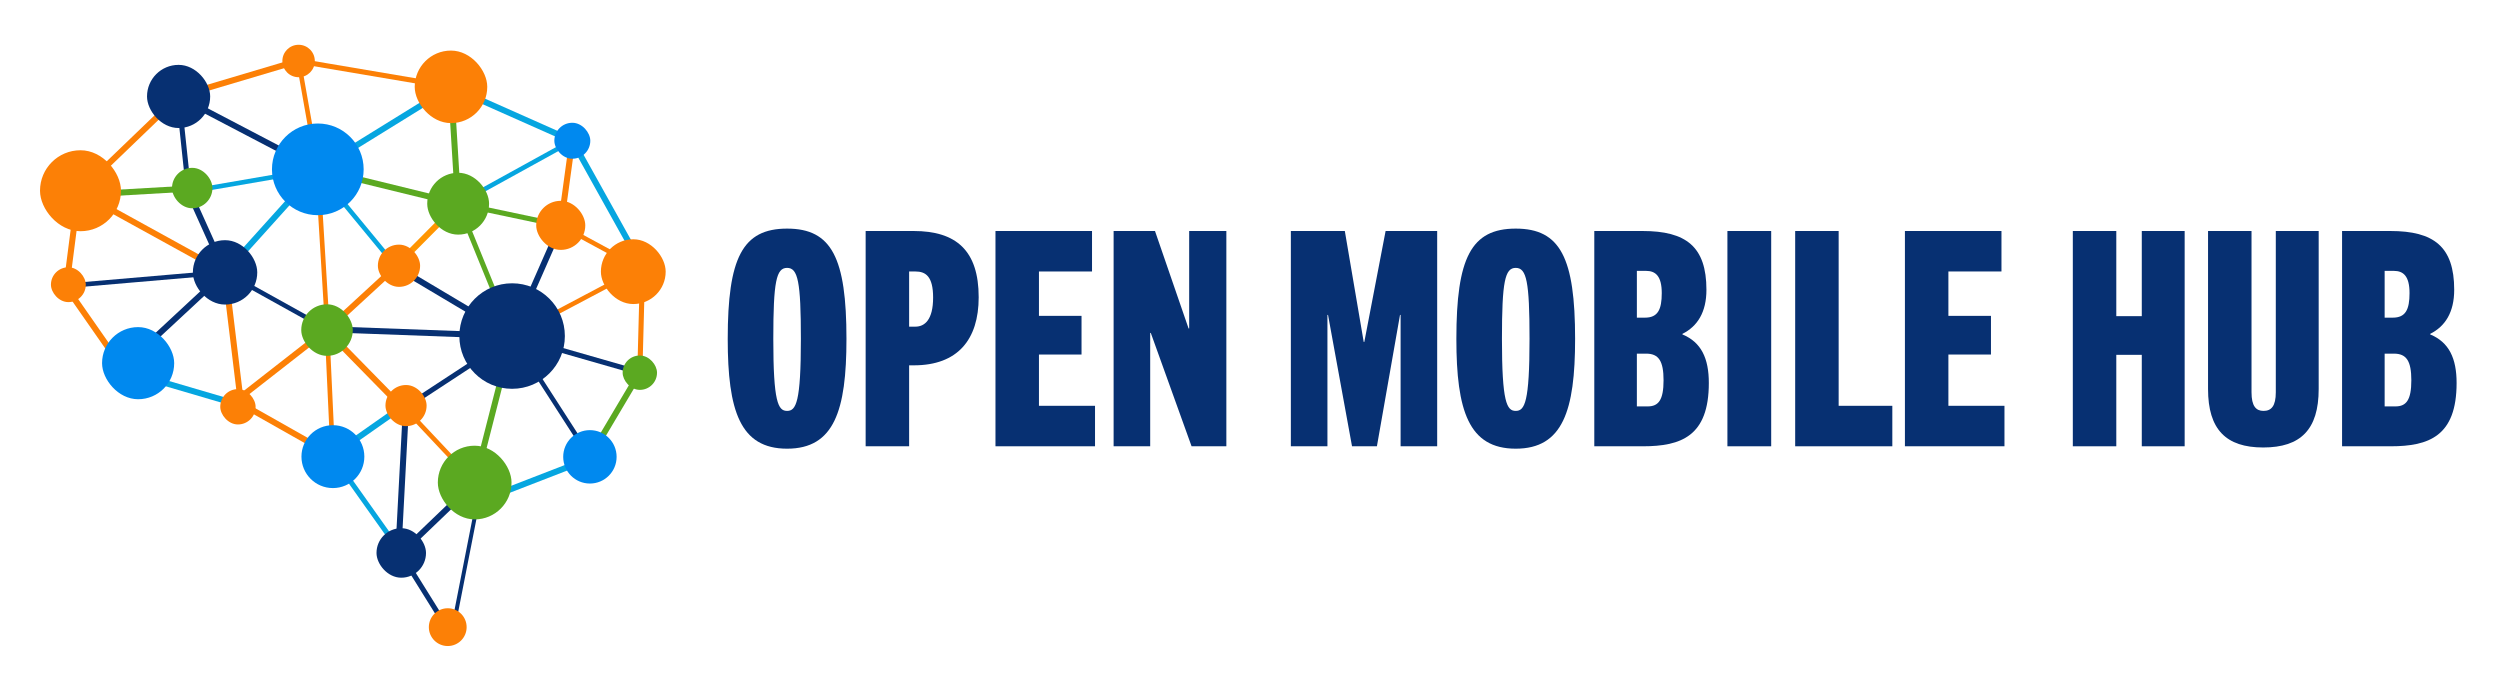 <?xml version="1.0" encoding="UTF-8"?><svg id="Layer_1" xmlns="http://www.w3.org/2000/svg" viewBox="0 0 2218 606"><defs><style>.cls-1,.cls-2,.cls-3,.cls-4,.cls-5,.cls-6,.cls-7,.cls-8,.cls-9,.cls-10,.cls-11{stroke-width:0px;}.cls-1,.cls-3{fill:#fc8006;}.cls-2,.cls-11{fill:#073072;}.cls-3,.cls-5,.cls-6,.cls-7,.cls-11{fill-rule:evenodd;}.cls-4,.cls-7{fill:#ff9501;}.cls-5,.cls-9{fill:#5ba921;}.cls-6,.cls-8{fill:#06a6e0;}.cls-10{fill:#0089ef;}</style></defs><polygon class="cls-11" points="159.024 84.473 282.53 149.141 281.384 151.336 157.879 86.667 159.024 84.473"/><polygon class="cls-2" points="281.994 153.277 280.718 152.608 155.942 87.276 158.415 82.531 159.691 83.2 284.467 148.534 281.994 153.277"/><polygon class="cls-3" points="287.393 288.907 362.497 365.517 360.729 367.255 285.625 290.645 287.393 288.907"/><polygon class="cls-1" points="360.71 369.289 283.594 290.626 287.411 286.872 364.527 365.535 360.71 369.289"/><polygon class="cls-11" points="498.628 200.436 455.48 298.64 453.207 297.649 496.355 199.446 498.628 200.436"/><polygon class="cls-2" points="456.219 300.528 451.312 298.39 495.615 197.557 500.522 199.694 456.219 300.528"/><polygon class="cls-3" points="508.991 125.043 498.719 200.106 496.263 199.776 506.534 124.714 508.991 125.043"/><polygon class="cls-1" points="499.948 201.72 494.642 201.008 505.304 123.1 510.61 123.811 499.948 201.72"/><polygon class="cls-3" points="70.798 169.226 200.275 240.567 199.08 242.743 69.603 171.402 70.798 169.226"/><polygon class="cls-1" points="199.647 244.697 198.387 244.001 67.655 171.969 70.233 167.274 71.492 167.969 202.225 240.002 199.647 244.697"/><polygon class="cls-3" points="211.927 352.765 198.444 241.801 200.911 241.51 214.394 352.473 211.927 352.765"/><polygon class="cls-1" points="210.673 354.36 196.844 240.544 202.164 239.915 215.993 353.728 210.673 354.36"/><rect class="cls-2" x="400.798" y="206.685" width="1.241" height="119.737" transform="translate(-32.933 475.181) rotate(-59.241)"/><rect class="cls-2" x="398.728" y="204.615" width="5.381" height="123.877" transform="translate(-32.936 475.176) rotate(-59.241)"/><polygon class="cls-11" points="290.545 290.867 454.387 296.906 454.299 299.383 290.457 293.344 290.545 290.867"/><polygon class="cls-2" points="455.685 300.871 288.972 294.726 289.16 289.378 455.873 295.523 455.685 300.871"/><rect class="cls-4" x="278.993" y="263.029" width="84.416" height="2.482" transform="translate(-94.11 287.19) rotate(-42.605)"/><rect class="cls-1" x="277.556" y="261.592" width="87.29" height="5.356" transform="translate(-94.106 287.257) rotate(-42.614)"/><rect class="cls-8" x="294.025" y="379.436" width="68.833" height="2.481" transform="translate(-159.05 257.629) rotate(-35.047)"/><rect class="cls-8" x="292.588" y="378" width="71.706" height="5.354" transform="translate(-159.098 257.82) rotate(-35.069)"/><polygon class="cls-3" points="290.753 292.815 295.967 405.097 294.73 405.151 289.515 292.868 290.753 292.815"/><polygon class="cls-1" points="293.361 406.647 288.013 291.493 292.122 291.319 297.47 406.473 293.361 406.647"/><rect class="cls-1" x="202.73" y="321.124" width="98.201" height="2.477" transform="translate(-145.151 223.663) rotate(-38.041)"/><rect class="cls-1" x="201.294" y="319.687" width="101.074" height="5.349" transform="translate(-145.051 223.264) rotate(-37.983)"/><rect class="cls-2" x="293.307" y="423.732" width="127.001" height="2.477" transform="translate(-86.361 758.906) rotate(-86.982)"/><polygon class="cls-2" points="356.05 490.111 350.707 489.829 350.793 488.238 357.563 359.829 362.906 360.114 362.821 361.704 356.05 490.111"/><polygon class="cls-11" points="421.993 429.01 356.852 491.472 355.134 489.686 420.274 427.223 421.993 429.01"/><polygon class="cls-2" points="356.813 493.502 353.102 489.644 420.315 425.192 424.025 429.05 356.813 493.502"/><polygon class="cls-5" points="455.547 298.451 422.338 428.422 419.929 427.811 453.139 297.838 455.547 298.451"/><polygon class="cls-9" points="423.376 430.168 418.179 428.848 418.537 427.455 452.102 296.091 457.295 297.414 423.376 430.168"/><polygon class="cls-11" points="522.847 405.641 453.821 298.48 454.865 297.81 523.891 404.971 522.847 405.641"/><polygon class="cls-2" points="522.416 407.627 451.833 298.047 455.299 295.828 525.876 405.401 522.416 407.627"/><rect class="cls-1" x="388.758" y="352.986" width="1.239" height="82.286" transform="translate(-164.285 373.867) rotate(-43.252)"/><rect class="cls-1" x="387.321" y="351.549" width="4.113" height="85.162" transform="translate(-164.285 373.864) rotate(-43.251)"/><rect class="cls-2" x="343.963" y="330.273" width="124.037" height="1.653" transform="translate(-115.063 276.688) rotate(-33.237)"/><polygon class="cls-2" points="354.151 367.772 351.663 363.989 457.813 294.429 460.301 298.212 354.151 367.772"/><polygon class="cls-11" points="454.57 297.348 567.885 329.855 567.432 331.448 454.117 298.941 454.57 297.348"/><polygon class="cls-2" points="568.42 333.225 452.343 299.927 453.58 295.57 569.657 328.867 568.42 333.225"/><polygon class="cls-3" points="454.054 297.596 569.845 236.326 570.423 237.424 454.632 298.693 454.054 297.596"/><polygon class="cls-1" points="454.031 300.637 452.114 296.997 570.446 234.383 572.363 238.022 454.031 300.637"/><polygon class="cls-5" points="407.238 180.407 455.11 297.834 453.576 298.455 405.703 181.028 407.238 180.407"/><polygon class="cls-9" points="452.788 300.323 403.83 180.238 408.027 178.536 456.985 298.627 452.788 300.323"/><polygon class="cls-6" points="508.061 125.422 406.768 181.261 406.172 180.173 507.464 124.335 508.061 125.422"/><polygon class="cls-8" points="406.199 183.215 404.222 179.608 508.032 122.382 510.009 125.989 406.199 183.215"/><polygon class="cls-6" points="167.307 169.364 281.853 149.627 282.062 150.85 167.515 170.588 167.307 169.364"/><polygon class="cls-8" points="166.341 172.248 165.652 168.192 283.025 147.966 283.722 152.022 166.341 172.248"/><polygon class="cls-5" points="405.232 180.79 398.874 77.121 401.351 76.975 407.709 180.644 405.232 180.79"/><polygon class="cls-9" points="403.886 182.309 397.351 75.773 402.697 75.456 409.23 181.994 403.886 182.309"/><polygon class="cls-5" points="406.179 181.922 281.666 151.443 282.248 149.033 406.762 179.513 406.179 181.922"/><polygon class="cls-9" points="407.237 183.662 405.837 183.318 279.933 152.499 281.191 147.294 282.59 147.638 408.494 178.457 407.237 183.662"/><polygon class="cls-7" points="351.756 234.087 405.591 179.843 407.349 181.591 353.513 235.835 351.756 234.087"/><polygon class="cls-4" points="353.519 237.867 349.726 234.094 405.585 177.81 409.38 181.585 353.519 237.867"/><polygon class="cls-6" points="349.855 235.545 279.639 150.44 280.595 149.654 350.811 234.759 349.855 235.545"/><polygon class="cls-8" points="349.659 237.565 277.614 150.245 280.791 147.634 352.835 234.955 349.659 237.565"/><polygon class="cls-3" points="289.882 292.141 281.338 151.764 282.576 151.692 291.12 292.069 289.882 292.141"/><polygon class="cls-1" points="288.535 293.657 279.818 150.416 283.923 150.174 292.641 293.422 288.535 293.657"/><rect class="cls-2" x="244.47" y="214.933" width="1.239" height="103.894" transform="translate(-107.227 351.539) rotate(-60.949)"/><polygon class="cls-2" points="290.755 294.599 197.421 242.754 199.422 239.161 292.757 291.006 290.755 294.599"/><rect class="cls-2" x="118.257" y="272.407" width="93.991" height="2.481" transform="translate(-142.083 185.692) rotate(-42.902)"/><polygon class="cls-2" points="131.6 308.577 127.95 304.658 198.905 238.718 202.554 242.636 131.6 308.577"/><polygon class="cls-11" points="198.107 242.274 71.053 253.194 70.952 251.956 198.005 241.036 198.107 242.274"/><polygon class="cls-2" points="69.739 254.748 69.404 250.648 199.319 239.482 199.655 243.583 69.739 254.748"/><rect class="cls-2" x="182.303" y="166.513" width="2.482" height="78.607" transform="translate(-68.308 93.481) rotate(-24.235)"/><rect class="cls-2" x="180.868" y="165.076" width="5.355" height="81.48" transform="translate(-68.307 93.479) rotate(-24.235)"/><rect class="cls-8" x="179.322" y="194.705" width="122.992" height="2.483" transform="translate(-65.928 243.857) rotate(-48.012)"/><rect class="cls-8" x="177.886" y="193.269" width="125.865" height="5.357" transform="translate(-65.939 243.787) rotate(-47.998)"/><polygon class="cls-6" points="400.763 78.102 282.608 151.292 281.306 149.185 399.462 75.994 400.763 78.102"/><rect class="cls-8" x="270.104" y="110.968" width="141.862" height="5.351" transform="translate(-8.791 196.356) rotate(-31.732)"/><rect class="cls-2" x="162.104" y="85.333" width="1.654" height="84.881" transform="translate(-12.577 17.912) rotate(-6.059)"/><rect class="cls-2" x="160.667" y="83.896" width="4.529" height="87.755" transform="translate(-12.579 17.916) rotate(-6.06)"/><polygon class="cls-5" points="167.398 168.586 70.348 174.177 70.214 171.704 167.264 166.114 167.398 168.586"/><polygon class="cls-9" points="68.99 175.694 68.701 170.352 168.621 164.595 168.91 169.938 68.99 175.694"/><polygon class="cls-3" points="70.873 170.809 60.364 252.4 57.908 252.08 68.417 170.489 70.873 170.809"/><polygon class="cls-1" points="61.605 254.012 56.301 253.317 67.175 168.877 72.481 169.571 61.605 254.012"/><polygon class="cls-3" points="62.497 258.022 108.235 323.619 106.205 325.039 60.468 259.442 62.497 258.022"/><polygon class="cls-1" points="105.85 327.042 58.471 259.087 62.852 256.02 110.233 323.972 105.85 327.042"/><polygon class="cls-6" points="114.442 329.077 205.394 355.788 204.7 358.169 113.749 331.457 114.442 329.077"/><polygon class="cls-8" points="205.676 359.953 111.97 332.432 113.464 327.292 207.173 354.813 205.676 359.953"/><polygon class="cls-3" points="212.419 355.856 297.307 403.872 296.09 406.028 211.202 358.013 212.419 355.856"/><rect class="cls-1" x="251.581" y="330.741" width="5.348" height="100.401" transform="translate(-202.498 414.698) rotate(-60.506)"/><polygon class="cls-6" points="296.022 404.645 356.666 490.099 355.32 491.058 294.675 405.604 296.022 404.645"/><polygon class="cls-8" points="354.981 493.062 292.674 405.266 296.362 402.641 358.669 490.437 354.981 493.062"/><rect class="cls-2" x="372.436" y="477.981" width="2.116" height="84.003" transform="translate(-218.5 276.215) rotate(-31.93)"/><rect class="cls-2" x="371.211" y="476.755" width="4.566" height="86.455" transform="translate(-218.495 276.202) rotate(-31.929)"/><rect class="cls-2" x="348.885" y="492.395" width="131.256" height="1.069" transform="translate(-149.37 804.116) rotate(-78.832)"/><rect class="cls-2" x="347.648" y="491.156" width="133.732" height="3.546" transform="translate(-149.028 804.734) rotate(-78.894)"/><polygon class="cls-6" points="427.11 442.757 524.786 404.918 525.675 407.229 427.999 445.068 427.11 442.757"/><polygon class="cls-8" points="427.177 446.928 425.254 441.936 426.591 441.416 525.609 403.058 527.532 408.05 526.195 408.57 427.177 446.928"/><polygon class="cls-5" points="522.301 404.675 566.59 330.02 568.726 331.283 524.437 405.937 522.301 404.675"/><polygon class="cls-9" points="524.942 407.902 520.331 405.181 566.087 328.053 570.697 330.78 524.942 407.902"/><polygon class="cls-3" points="566.833 330.632 569.308 236.855 570.96 236.894 568.484 330.671 566.833 330.632"/><polygon class="cls-1" points="569.884 332.141 565.359 332.036 567.908 235.386 572.434 235.491 569.884 332.141"/><rect class="cls-8" x="537.709" y="116.781" width="2.477" height="128.193" transform="translate(-19.912 285.075) rotate(-29.114)"/><polygon class="cls-8" points="568.495 239.43 567.795 238.176 504.724 124.925 509.401 122.323 510.1 123.577 573.172 236.831 568.495 239.43"/><polygon class="cls-6" points="507.263 126.011 399.613 78.18 400.613 75.916 508.262 123.747 507.263 126.011"/><polygon class="cls-8" points="507.997 127.91 397.717 78.909 399.881 74.02 510.155 123.015 507.997 127.91"/><rect class="cls-1" x="53.151" y="126.702" width="122.351" height="2.48" transform="translate(-56.753 114.844) rotate(-43.839)"/><rect class="cls-1" x="51.714" y="125.266" width="125.225" height="5.353" transform="translate(-56.763 114.975) rotate(-43.883)"/><rect class="cls-1" x="156.155" y="68.572" width="110.412" height="2.483" transform="translate(-11.134 63.228) rotate(-16.583)"/><rect class="cls-1" x="154.719" y="67.136" width="113.285" height="5.355" transform="translate(-11.132 63.14) rotate(-16.56)"/><polygon class="cls-3" points="399.977 77.864 264.135 54.873 264.406 53.242 400.248 76.233 399.977 77.864"/><polygon class="cls-1" points="401.159 79.522 262.484 56.049 263.226 51.587 264.647 51.825 401.901 75.056 401.159 79.522"/><polygon class="cls-3" points="281.345 150.345 264.302 54.229 265.526 54.015 282.569 150.131 281.345 150.345"/><polygon class="cls-1" points="280.18 152.008 262.635 53.063 266.689 52.353 284.234 151.298 280.18 152.008"/><polygon class="cls-5" points="406.639 179.908 497.659 199.132 497.323 200.75 406.302 181.526 406.639 179.908"/><polygon class="cls-9" points="498.438 202.456 404.606 182.637 405.524 178.202 499.356 198.022 498.438 202.456"/><polygon class="cls-3" points="569.84 239.821 497.198 200.487 497.785 199.395 570.427 238.729 569.84 239.821"/><polygon class="cls-1" points="570.422 241.771 495.255 201.069 497.2 197.445 572.371 238.148 570.422 241.771"/><rect class="cls-2" x="130.436" y="57.554" width="56.031" height="56.031" rx="27.979" ry="27.979"/><path class="cls-10" d="M281.904,109.568h.106c22.417,0,40.618,18.2,40.618,40.618v.106c0,22.417-18.2,40.617-40.617,40.617h-.107c-22.417,0-40.617-18.2-40.617-40.617v-.107c0-22.417,18.2-40.617,40.617-40.617Z"/><path class="cls-10" d="M523.338,381.617h.063c13.057,0,23.658,10.601,23.658,23.658v.062c0,13.058-10.601,23.659-23.659,23.659h-.061c-13.058,0-23.659-10.601-23.659-23.659v-.062c0-13.057,10.601-23.658,23.658-23.658Z"/><rect class="cls-9" x="388.446" y="395.429" width="65.376" height="65.376" rx="32.645" ry="32.645"/><rect class="cls-1" x="45.19" y="237.115" width="30.92" height="30.92" rx="15.44" ry="15.44"/><rect class="cls-9" x="152.601" y="148.912" width="35.874" height="35.875" rx="17.914" ry="17.914"/><rect class="cls-1" x="35.5" y="133.307" width="71.828" height="71.828" rx="35.867" ry="35.867"/><rect class="cls-9" x="267.269" y="269.977" width="45.73" height="45.729" rx="22.835" ry="22.835"/><rect class="cls-1" x="367.936" y="44.872" width="64.354" height="64.353" rx="32.135" ry="32.135"/><path class="cls-2" d="M454.282,251.342h.122c25.797,0,46.742,20.944,46.742,46.742v.122c0,25.797-20.944,46.742-46.742,46.742h-.122c-25.797,0-46.742-20.944-46.742-46.742v-.122c0-25.797,20.944-46.741,46.741-46.741Z"/><rect class="cls-1" x="533.117" y="212.281" width="57.469" height="57.469" rx="28.697" ry="28.697"/><path class="cls-1" d="M264.895,39.728h.037c7.934,0,14.376,6.442,14.376,14.376v.038c0,7.934-6.441,14.375-14.375,14.375h-.039c-7.934,0-14.375-6.441-14.375-14.375v-.038c0-7.934,6.442-14.376,14.376-14.376Z"/><path class="cls-10" d="M295.312,377.228h.073c15.376,0,27.86,12.483,27.86,27.86v.073c0,15.376-12.483,27.859-27.859,27.859h-.074c-15.376,0-27.859-12.483-27.859-27.859v-.073c0-15.376,12.483-27.86,27.86-27.86Z"/><rect class="cls-1" x="335.25" y="217.035" width="37.472" height="37.472" rx="18.711" ry="18.711"/><rect class="cls-2" x="171.121" y="213.098" width="57.114" height="57.115" rx="28.52" ry="28.52"/><rect class="cls-2" x="334.033" y="468.619" width="43.92" height="43.92" rx="21.931" ry="21.931"/><rect class="cls-9" x="552.41" y="315.402" width="30.498" height="30.498" rx="15.229" ry="15.229"/><rect class="cls-9" x="379.035" y="153.282" width="54.87" height="54.871" rx="27.399" ry="27.399"/><rect class="cls-1" x="341.983" y="341.585" width="36.496" height="36.496" rx="18.224" ry="18.224"/><rect class="cls-1" x="195.412" y="345.223" width="31.355" height="31.355" rx="15.657" ry="15.657"/><rect class="cls-10" x="90.554" y="290.212" width="63.983" height="63.983" rx="31.95" ry="31.95"/><rect class="cls-10" x="491.81" y="108.926" width="31.905" height="31.905" rx="15.932" ry="15.932"/><path class="cls-1" d="M397.214,539.641h.044c9.238,0,16.739,7.5,16.739,16.739v.044c0,9.238-7.5,16.739-16.739,16.739h-.044c-9.238,0-16.738-7.5-16.738-16.738v-.044c0-9.238,7.5-16.738,16.738-16.738Z"/><rect class="cls-1" x="475.719" y="178.169" width="43.544" height="43.544" rx="21.744" ry="21.744"/><path class="cls-2" d="M645.64,300.711c0-71.824,13.035-97.893,52.671-97.893s52.67,26.069,52.67,97.893c0,63.577-10.907,97.361-52.67,97.361s-52.671-33.784-52.671-97.361ZM710.548,300.711c0-51.074-2.66-63.046-12.236-63.046-9.577,0-12.237,11.971-12.237,63.046,0,56.128,4.256,63.843,12.237,63.843,7.98,0,12.236-7.715,12.236-63.843Z"/><path class="cls-2" d="M768.004,395.943v-190.998h42.562c37.773,0,57.724,17.292,57.724,58.789,0,37.507-18.621,60.384-57.458,60.384h-4.256v71.824h-38.572ZM812.162,289.804c8.246,0,15.695-6.118,15.695-25.803,0-18.887-6.651-23.143-15.695-23.143h-5.586v48.946h5.586Z"/><path class="cls-2" d="M883.187,395.943v-190.998h85.657v35.912h-47.084v39.369h37.773v34.316h-37.773v45.488h49.744v35.911h-88.317Z"/><path class="cls-2" d="M1057.161,395.943l-36.177-100.553h-.533v100.553h-32.453v-190.998h36.709l29.793,86.454h.533v-86.454h32.985v190.998h-30.858Z"/><path class="cls-2" d="M1242.615,395.943v-116.514h-.532l-20.484,116.514h-22.079l-21.281-116.514h-.533v116.514h-32.453v-190.998h47.882l16.759,98.425h.532l18.888-98.425h45.754v190.998h-32.454Z"/><path class="cls-2" d="M1292.092,300.711c0-71.824,13.035-97.893,52.671-97.893s52.67,26.069,52.67,97.893c0,63.577-10.907,97.361-52.67,97.361s-52.671-33.784-52.671-97.361ZM1357,300.711c0-51.074-2.66-63.046-12.236-63.046-9.577,0-12.237,11.971-12.237,63.046,0,56.128,4.256,63.843,12.237,63.843,7.98,0,12.236-7.715,12.236-63.843Z"/><path class="cls-2" d="M1414.456,395.943v-190.998h42.828c38.572,0,56.661,13.833,56.661,52.139,0,19.951-7.981,32.454-21.281,39.104v.532c16.758,6.916,23.409,21.281,23.409,43.094,0,47.085-24.473,56.129-58.523,56.129h-43.094ZM1459.412,281.824c11.438,0,14.897-7.183,14.897-21.814,0-15.162-5.586-19.685-13.833-19.685h-8.247v41.499h7.182ZM1461.806,360.563c9.577,0,14.099-5.586,14.099-23.143,0-17.025-4.256-23.675-15.429-23.675h-8.247v46.818h9.577Z"/><path class="cls-2" d="M1532.563,395.943v-190.998h38.838v190.998h-38.838Z"/><path class="cls-2" d="M1592.681,395.943v-190.998h38.573v155.086h47.616v35.911h-86.188Z"/><path class="cls-2" d="M1690.043,395.943v-190.998h85.656v35.912h-47.084v39.369h37.773v34.316h-37.773v45.488h49.744v35.911h-88.316Z"/><path class="cls-2" d="M1900.19,395.943v-81.134h-22.611v81.134h-38.572v-190.998h38.572v75.548h22.611v-75.548h38.039v190.998h-38.039Z"/><path class="cls-2" d="M2019.096,204.945h38.039v140.189c0,35.912-15.961,51.873-49.212,51.873-32.986,0-48.947-15.961-48.947-51.873v-140.189h38.572v143.115c0,12.237,3.99,16.493,10.641,16.493,6.916,0,10.907-4.256,10.907-16.493v-143.115Z"/><path class="cls-2" d="M2077.883,395.943v-190.998h42.829c38.572,0,56.661,13.833,56.661,52.139,0,19.951-7.981,32.454-21.281,39.104v.532c16.758,6.916,23.409,21.281,23.409,43.094,0,47.085-24.473,56.129-58.523,56.129h-43.095ZM2122.839,281.824c11.438,0,14.897-7.183,14.897-21.814,0-15.162-5.586-19.685-13.833-19.685h-8.247v41.499h7.182ZM2125.234,360.563c9.577,0,14.099-5.586,14.099-23.143,0-17.025-4.256-23.675-15.429-23.675h-8.247v46.818h9.577Z"/></svg>